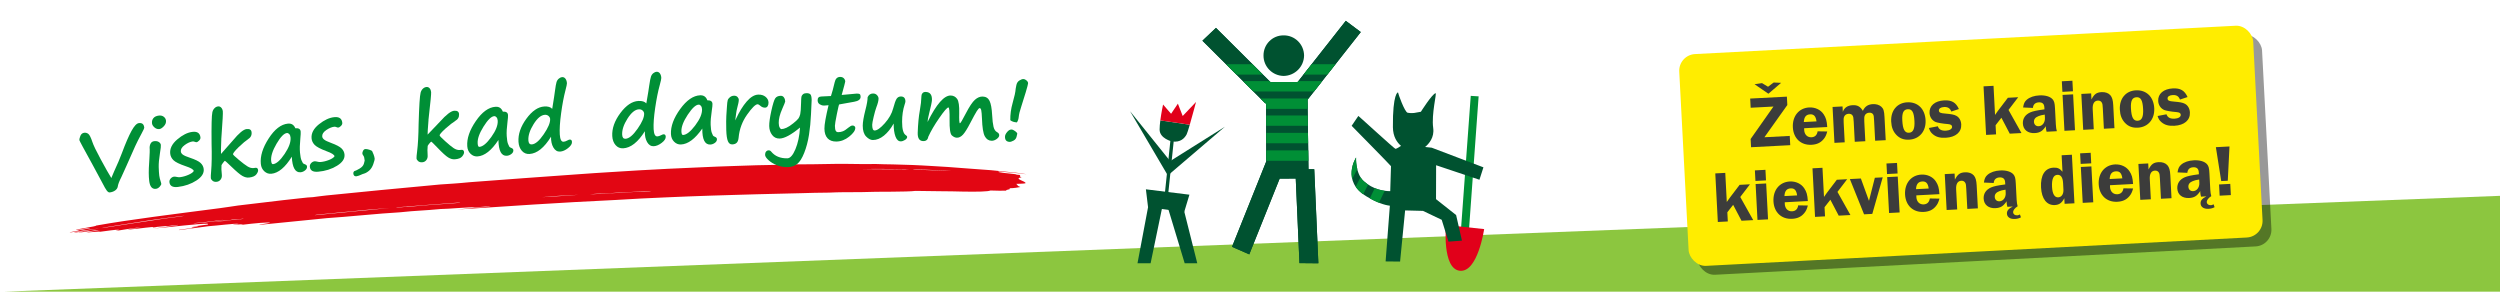 <?xml version="1.0" encoding="UTF-8"?>
<svg xmlns="http://www.w3.org/2000/svg" width="600" height="70" version="1.1" xmlns:xlink="http://www.w3.org/1999/xlink" viewBox="0 0 600 70">
  <!-- Generator: Adobe Illustrator 29.6.1, SVG Export Plug-In . SVG Version: 2.1.1 Build 9)  -->
  <defs>
    <style>
      .st0 {
        fill: #8cc63f;
      }

      .st1 {
        fill: #005230;
      }

      .st2 {
        fill: #008f36;
      }

      .st3 {
        fill: #fff;
      }

      .st4 {
        fill: #ffed00;
      }

      .st5 {
        fill: none;
      }

      .st6 {
        fill: #3c3c3b;
      }

      .st7 {
        clip-path: url(#clippath-1);
      }

      .st8 {
        mix-blend-mode: multiply;
        opacity: .4;
      }

      .st9 {
        isolation: isolate;
      }

      .st10 {
        fill: #e1001a;
      }

      .st11 {
        fill: #008f36;
      }

      .st12 {
        fill: #e20613;
      }

      .st13 {
        fill: #3c3c3b;
      }

      .st14 {
        clip-path: url(#clippath);
      }
    </style>
    <clipPath id="clippath">
      <path class="st5" d="M344.665,39.668l10.401,3.486.956-2.978-12.41-4.715-1.589-.167c.896-.743,2.266-2.275,1.944-4.564-.462-3.352.917-8.43.566-8.349-.84.202-3.521,4.455-3.521,4.455l-1.618.288s-.877.091-1.567-.056c-.698-.143-2.115-4.604-2.285-4.814-.27-.346-1.328.123-1.246,8.283.021,2.309.997,3.677,1.944,4.482,0,0-1.038.745-1.349.708-.24-.026-8.871-7.93-8.888-7.886-.021.048-1.55,2.094-1.61,2.369-.017.089,9.447,9.593,9.444,9.689-.078,2.705-.183,6-.183,6-1.546-.011-4.085-.377-6.35-2.4-2.056-1.844-1.85-5.683-1.85-5.683,0,0-3.683,5.678,2.518,9.352,2.517,1.497,4.325,2.069,5.6,2.211v.011l-.008-.011-1.019,13.374,3.474.043,1.207-12.277,4.291.113,4.491,2.138,1.634,5.24,3.224-.243-1.399-6.131-4.823-3.819.022-8.148Z"/>
    </clipPath>
    <clipPath id="clippath-1">
      <path class="st5" d="M314.037,40.606l-.234-16.668,12.786-16.243-3.459-2.646-11.723,14.633-6.513.007-13.06-12.998-3.253,3.08,15.297,15.227h0l.022,13.751-8.216,20.492,4.143,1.811,7.295-18.188,3.859-.009.89,20.294,4.543.043-.988-22.572-1.39-.013Z"/>
    </clipPath>
  </defs>
  <g class="st9">
    <g id="Layer_1">
      <rect class="st3" width="600" height="70"/>
      <polygon class="st0" points="600 47 600 70 1 70 600 47"/>
      <g>
        <path class="st12" d="M39.445,54.511c-1.216.199-3.631.43-2.158.3,3.842-.324,10.298-1.154,12.571-1.116l.048.186c-1.708.219-3.259.428-3.76.572.949-.092,2.102-.191,1.119.005-1.859.172-1.289.151-1.049.255-1.107.173-3.766.446-3.218.512,2.338-.318,4.675-.629,7.017-.933,2.001-.127,6.374-.708,7.107-.568.7.036-1.743.249-1.039.286,1.75-.233,2.902-.265,1.667-.019,3.787-.466,6.406-.683,7.11-.535-.397.148-2.672.394-2.657.519,5.26-.526,10.369-1.035,16.294-1.626,4.627-.286,12.586-1.131,17.447-1.393,2.13-.228,3.571-.328,4.985-.416,1.411-.091,2.798-.178,4.817-.374,1.853-.002,7.064-.518,8.217-.388,1.78-.154,3.517-.288,3.826-.195-2.798.174-5.765.432-8.145.709,11.685-.777,25.192-1.696,38.168-2.302,2.057-.12,4.065-.233,6.036-.345,1.97-.092,3.904-.181,5.808-.269,3.8-.188,7.488-.293,11.117-.429,1.817-.072,3.62-.116,5.421-.164,1.798-.054,3.592-.105,5.394-.157,3.595-.09,7.212-.179,10.915-.268,1.634-.075,4.166-.098,6.535-.131,2.536-.124,3.709-.092,7.617-.114,1.112-.033,2.348-.058,3.618-.083,1.261-.006,2.557-.015,3.778-.022,2.445-.017,4.605-.06,5.666-.191,1.95.028,3.978.052,5.944.078.983.01,1.953.02,2.884.03.935.021,1.83.038,2.677.059,3.379.058,5.93.006,6.479-.261,1.822.086,2.718.045,3.814.031-.332-.265,1.647-.318.61-.566,1.47-.026,2.014-.18,2.78-.304-.817-.251-.623-.502-1.014-.753.816-.041,1.952-.037,2.225-.151.266-.461-3.083-1.095-.934-1.431-.764-.25-.064-.293-.489-.566-1.058-.056-.649-.132-1.095-.188-1.757-.218-4.697-.426-3.835-.64,2.789.262,4.495.373,6.62.678-.888-.264-3.954-.527-6.61-.791-.613-.066-1.274-.13-1.966-.197-.691-.049-1.411-.102-2.139-.155-1.448-.103-2.91-.206-4.196-.311-2.615-.237-5.231-.381-8.042-.549-1.402-.077-2.853-.173-4.371-.227-1.518-.053-3.103-.101-4.783-.145-1.8-.002-2.579-.061-3.881-.089l-3.887.005c-2.187-.034-4.106-.052-5.972-.039-1.864.032-3.678.06-5.664.094-1.03-.014-2.393-.011-3.854.019-1.463.039-3.021.081-4.453.118-1.785.032-3.432.06-5.013.098-1.579.053-3.091.102-4.609.153-1.513.053-3.033.105-4.631.16-1.592.069-3.262.144-5.08.224-4.564.169-9.217.437-13.901.685-2.338.146-4.684.289-7.024.434-1.172.074-2.339.149-3.507.222-1.165.081-2.332.164-3.491.244-9.285.626-18.323,1.347-26.502,1.939-3.23.325-4.981.399-7.129.55-10.21.918-18.808,1.791-27.324,2.635-1.668.163-1.978.264-3.26.408-1.158.003-5.055.536-7.098.718-4.819.574-7.121.847-10.879,1.293-1.054.189-3.087.432-4.319.628-11.2,1.464-21.301,2.69-29.76,4.187.276.202-5.094.868-4.764,1.071,1.569-.188,2.715-.521,3.242-.494.42.082-1.865.377-2.659.559.247.093-2.271.424-2.113.525,2.6-.388,5.217-.763,7.065-.961-1.772.274-4.39.75-5.946.902-.413.239,2.732-.329,2.773-.192-.743.113-1.188.164-1.629.21-.476.214,2.339-.32,2.73-.301,2.117-.365,1.432-.108,2.205-.173-.892.062-2.791.384-3.228.522,1.027-.044,3.037-.31,3.327-.187,1.633-.207,3.922-.549,4.361-.484.474.04-.735.206-.488.263,1.266-.213,4.8-.78,5.936-.85-.627.136-1.896.313-3.228.497.439.145,4.197-.435,6.009-.576.108.044-.153.166.583.075.403-.146,1.903-.199,2.719-.299-.285.174,3.224-.435,2.741-.217-1.659.198-1.574.276-3.231.478M141.562,46.66c.486-.081,1.549-.163,2.574-.223,1.023-.052,2.006-.083,2.341-.075,1.326-.134,2.755-.195,4.914-.279,2.696-.177,3.705-.214,4.919-.255-.395.164-3.061.187-4.367.258-2.386.16-3.83.234-5.251.3-1.422.069-2.824.122-5.129.275M138.82,46.745c-1.331.141-2.569.217-3.949.287-1.376.077-2.893.158-4.783.299,1.612-.183,2.807-.26,4.089-.332,1.283-.066,2.661-.115,4.643-.254M110.427,48.651c-.361.033-.724.068-1.087.101-2.57.169-5.342.407-7.649.549-2.024.174-1.424.119-3.807.341-.151-.091-3.067.305-2.745.132,2.431-.212,4.805-.398,7.157-.575,2.351-.177,4.678-.363,7.03-.521.925-.098,1.032-.066,1.101-.026M93.503,49.907c-1.328.147-2.748.282-4.222.426-1.47.139-3.0.281-4.541.429-3.09.278-6.25.58-9.187.885.196-.151,2.575-.315,3.796-.435,2.019-.235,3.436-.346,4.898-.468,3.85-.427,6.047-.554,9.257-.838M58.479,52.473c-.17.185-2.5.206-4.878.581-.367-.004-1.176.077-2.18.205,1.113-.302,3.621-.339,4.327-.553,1.277-.152,1.037-0,2.731-.233M46.465,53.562c2.484-.208,3.189-.309,7.057-.805-.925.26-2.409.327-4.303.637-.556-.018-2.726.291-2.754.167M219.252,40.735c-.262-.068.285-.084,1.038-.058.754.025,1.711.067,2.283.073,1.873.068,3.176.155,5.535.202-.706.102-5.738-.185-8.856-.218M207.087,40.584c1.087-.025,2.062-.038,2.984-.049.92-.007,1.786.01,2.639.02,1.714.027,3.39.057,5.436.09-.058.03-1.827.09-1.66.016-2.745.009-6.243-.097-9.399-.077M24.351,54.765c.401-.176,2.666-.473,3.746-.664,1.406-.255,5.474-.821,8.076-1.264,3.12-.452,5.551-.745,8.128-1.07-.93.255-2.366.322-4.861.695-5.245.758-9.934,1.499-15.089,2.302"/>
        <g>
          <path class="st11" d="M34.612,30.693c.026.066-.179.504-.609,1.311-.66,1.223-1.176,2.242-1.552,3.064-.376.824-1.074,2.391-2.088,4.705-.623,1.404-1.028,2.299-1.216,2.686-.529,1.036-.825,1.821-.892,2.354-.063.342-.268.641-.616.894-.348.253-.782.411-1.298.476-.226.028-.461-.117-.709-.434-.245-.319-.6-.936-1.064-1.849-.57-1.095-1.353-2.554-2.356-4.379-2.083-3.769-3.136-5.724-3.151-5.863-.031-.244.045-.595.23-1.043.184-.449.496-.702.929-.756.342-.043.663.044.965.262.299.219.628.869.987,1.956.249.773.923,2.167,2.017,4.185,1.092,2.02,1.934,3.509,2.53,4.468.085-.165.268-.6.548-1.304.066-.158.108-.256.129-.301.759-1.637,1.383-3.1,1.864-4.391.879-2.356,1.647-4.129,2.297-5.315.653-1.184,1.239-1.808,1.762-1.873.764-.096,1.193.235,1.286.991l.01.083c.004.027.002.053-.002.074Z"/>
          <path class="st11" d="M35.857,38.006l.001.012c.071-1.282.097-2.01.073-2.188-.058-.51.002-.95.186-1.319.183-.373.473-.581.872-.629.468-.056.845.012,1.135.201.286.189.446.422.479.697.035.276-.027.858-.18,1.749l-.033.233c-.222,1.373-.321,2.486-.298,3.334.025.848.066,1.531.129,2.047.05.421.189.974.416,1.658.038.121.058.224.069.308.02.156-.104.388-.373.691-.268.303-.572.477-.915.518-.911.107-1.446-.526-1.61-1.903-.139-1.17-.143-2.615-.012-4.333.024-.38.044-.739.062-1.075ZM39.835,28.927c.057.49-.112.944-.507,1.365-.399.419-.757.649-1.082.687-.411.049-.799-.08-1.163-.385-.358-.308-.56-.634-.598-.976-.061-.496.051-.916.33-1.259.279-.344.717-.552,1.31-.622.458-.054.849.037,1.166.275.317.239.499.543.544.914Z"/>
          <path class="st11" d="M46.505,41.036c-.071-.37-.716-.751-1.939-1.149-1.501-.51-2.474-.987-2.927-1.432-.451-.444-.712-.954-.783-1.534-.146-1.217.407-2.363,1.665-3.441,1.253-1.077,2.474-1.687,3.656-1.832,1.166-.14,1.807.296,1.929,1.307.032.269-.07.526-.31.772-.236.245-.451.38-.635.4-.076.009-.218-.022-.418-.095-.207-.073-.362-.102-.464-.091-.614.074-1.262.362-1.949.863-.686.502-.995,1.029-.93,1.579.034.268.194.513.486.732.292.22.866.468,1.715.75,1.257.42,2.106.835,2.538,1.243.434.41.685.889.748,1.438.123,1.004-.453,1.924-1.73,2.76-1.28.836-2.767,1.355-4.458,1.56-1.245.151-1.923-.225-2.033-1.127-.039-.329.058-.627.291-.891.233-.265.513-.421.835-.459.13-.014.34.009.627.071.286.068.547.091.781.063.649-.079,1.313-.262,1.998-.556.683-.293,1.12-.603,1.31-.932Z"/>
          <path class="st11" d="M59.495,33.425l.009-.001-.017.023c-.377.266-.679.495-.909.688-.426.363-.853.749-1.283,1.158-.489.476-.854.868-1.089,1.181-.2.259-.295.444-.283.555.014.123.473.562,1.373,1.314.901.754,1.606,1.287,2.119,1.598.512.313,1.001.444,1.462.39l.452-.061c.165-.02.302.014.415.104.112.089.18.233.2.431.033.283-.107.63-.416,1.043-.308.41-.891.663-1.744.761-.502.056-1.034-.07-1.592-.382-.558-.31-1.443-1.053-2.657-2.228-.969-.942-1.495-1.412-1.57-1.402-.048.006-.179.146-.391.421-.215.275-.349.484-.413.623l.001.01c-.051.584-.025,1.337.079,2.262.05.46-.043.85-.285,1.171-.235.319-.554.502-.945.546-.407.046-.737-.035-.99-.24-.253-.204-.392-.424-.419-.658-.027-.248-.006-.801.075-1.662.147-1.669.181-3.866.104-6.592-.023-2.182-.019-3.885.012-5.111.029-1.227.088-2.036.175-2.426.09-.391.259-.714.512-.969.247-.254.532-.4.849-.436.303-.035.561.065.769.297.214.23.337.523.378.882.05.448-.044,2.23-.276,5.346l-.096,1.382.009-.001c-.079,2.024-.104,3.193-.074,3.503l2.846-3.23c1.443-1.745,2.544-2.662,3.301-2.747.73-.081,1.13.171,1.193.756.085.731-.214,1.297-.883,1.701Z"/>
          <path class="st11" d="M70.035,37.609c-1.585,2.57-3.222,3.933-4.912,4.095-.622.059-1.18-.134-1.675-.58-.496-.447-.78-1.052-.853-1.809-.174-1.829.451-3.854,1.882-6.076,1.43-2.222,2.976-3.413,4.632-3.572.84-.08,1.434.291,1.776,1.115.795-.075,1.221.191,1.277.795.03.29.003.822-.075,1.596-.141,1.447-.168,2.596-.089,3.444.086.883.206,1.498.358,1.846.155.347.27.572.334.678.067.105.244.205.531.305.287.104.443.274.464.506.034.353-.115.663-.448.931-.333.27-.691.424-1.078.46-1.299.125-2.003-1.12-2.124-3.735ZM68.865,31.925c-.697.067-1.528.924-2.496,2.573-.966,1.648-1.395,3.013-1.293,4.087.053.568.199.837.433.816.813-.078,1.746-.897,2.799-2.456,1.051-1.561,1.526-2.882,1.421-3.966-.033-.342-.137-.611-.309-.798-.178-.189-.362-.274-.555-.255Z"/>
          <path class="st11" d="M80.292,37.507c-.062-.371-.696-.774-1.902-1.209-1.483-.56-2.441-1.067-2.88-1.526-.438-.458-.681-.978-.732-1.558-.108-1.224.482-2.352,1.773-3.388,1.288-1.035,2.526-1.605,3.717-1.71,1.163-.103,1.789.352,1.882,1.368.023.268-.087.522-.335.76-.248.238-.463.366-.65.381-.079.006-.215-.028-.416-.11-.205-.079-.355-.113-.46-.105-.614.053-1.27.323-1.976.8-.703.481-1.026.996-.979,1.549.023.269.176.52.463.746.282.229.846.498,1.687.808,1.246.459,2.079.899,2.5,1.323.419.422.653.907.701,1.46.09,1.01-.517,1.91-1.825,2.702-1.301.793-2.801,1.267-4.501,1.415-1.25.111-1.914-.284-1.995-1.187-.028-.333.078-.628.319-.886.244-.258.524-.401.847-.429.132-.012.341.018.626.09.284.078.544.107.778.088.65-.058,1.322-.221,2.014-.492.695-.271,1.14-.567,1.343-.89Z"/>
          <path class="st11" d="M84.99,41.09c.312-.084.751-.294,1.316-.632.564-.338.914-.735,1.034-1.197.124-.458.183-.697.182-.717-.052-.596-.152-.986-.311-1.176-.149-.189-.227-.363-.244-.521-.015-.194.039-.415.172-.668.133-.251.314-.386.539-.407.235-.019.551.033.95.158.395.126.629.246.698.364.067.114.179.373.333.773.154.402.244.757.268,1.067.014.132-.097.537-.325,1.217-.227.682-.563,1.211-.993,1.591-.436.378-.873.629-1.322.752-.093.02-.158.039-.203.058-.757.352-1.269.538-1.539.562-.459.04-.706-.192-.75-.696-.015-.18.05-.355.195-.528Z"/>
          <path class="st11" d="M109.221,29.045l.011-.001-.023.024c-.383.251-.695.467-.932.651-.442.346-.884.714-1.326,1.108-.509.455-.889.833-1.138,1.135-.215.251-.312.434-.304.543.01.124.45.581,1.32,1.369.87.788,1.558,1.348,2.054,1.68.502.331.983.48,1.445.448l.456-.045c.17-.011.303.029.409.121.107.093.169.24.183.44.022.283-.13.626-.455,1.025-.323.399-.913.63-1.776.691-.501.037-1.028-.111-1.572-.443-.546-.331-1.401-1.108-2.567-2.33-.935-.98-1.44-1.469-1.517-1.463-.044.003-.183.137-.41.404-.221.266-.367.469-.43.605l-.001.012c-.078.581-.078,1.336-.016,2.264.038.462-.072.848-.325,1.158-.25.311-.578.48-.968.508-.405.032-.738-.064-.983-.278-.246-.216-.374-.439-.391-.675-.016-.248.03-.799.142-1.656.21-1.662.331-3.857.362-6.582.066-2.181.134-3.883.212-5.108.077-1.226.171-2.032.27-2.419.105-.384.29-.7.55-.946.261-.245.552-.379.868-.402.301-.022.557.085.759.325.199.24.312.538.343.897.03.451-.131,2.227-.493,5.332l-.147,1.375.013-0c-.161,2.02-.234,3.186-.216,3.496l2.972-3.113c1.513-1.688,2.647-2.559,3.408-2.614.733-.054,1.119.214,1.165.801.05.733-.27,1.288-.953,1.662Z"/>
          <path class="st11" d="M119.625,33.59c-1.659,2.521-3.335,3.84-5.032,3.951-.62.043-1.172-.168-1.657-.628-.479-.462-.747-1.072-.795-1.832-.125-1.832.558-3.839,2.054-6.019,1.496-2.18,3.069-3.325,4.732-3.436.843-.056,1.422.331,1.746,1.164.794-.053,1.208.225,1.251.834.022.29-.023.82-.121,1.593-.183,1.442-.25,2.589-.188,3.44.056.886.16,1.503.303,1.855.15.349.251.579.315.685.06.107.232.217.522.323.284.112.433.284.45.521.021.352-.134.656-.475.916-.339.259-.706.401-1.092.427-1.301.087-1.975-1.178-2.014-3.793ZM118.62,27.877c-.702.046-1.556.879-2.57,2.499-1.014,1.621-1.489,2.968-1.41,4.048.035.566.171.843.406.826.819-.053,1.775-.846,2.868-2.375,1.097-1.526,1.607-2.834,1.537-3.919-.025-.345-.121-.615-.287-.81-.17-.193-.353-.285-.543-.269Z"/>
          <path class="st11" d="M132.248,32.806c-1.634,2.653-3.356,4.035-5.168,4.15-.733.047-1.343-.207-1.829-.755-.484-.548-.756-1.269-.815-2.163-.108-1.803.512-3.646,1.878-5.523,1.362-1.879,2.804-2.863,4.317-2.96.872-.056,1.508.134,1.901.567.378-2.302.593-3.739.66-4.31.139-1.066.264-1.775.381-2.13.119-.355.311-.636.583-.845.27-.207.511-.316.72-.33.353-.024.629.104.836.384.206.277.322.639.352,1.083.009.193-.109.758-.355,1.698-.401,1.527-.75,3.36-1.041,5.503-.293,2.144-.397,3.841-.32,5.094.077,1.198.378,1.779.904,1.745.271-.016.549-.107.846-.273.297-.156.504-.239.633-.248.335-.021.52.165.542.56.031.478-.284.974-.942,1.493-.656.518-1.292.794-1.911.833-.662.042-1.195-.282-1.604-.973-.404-.69-.593-1.555-.566-2.6ZM130.755,27.557c-.902.057-1.804.807-2.701,2.254-.9,1.444-1.317,2.743-1.242,3.889.042.671.313.992.811.96.845-.052,1.803-.866,2.876-2.441,1.077-1.575,1.583-2.798,1.532-3.671-.017-.264-.145-.5-.381-.71-.234-.211-.533-.307-.895-.281Z"/>
          <path class="st11" d="M154.764,31.5c-1.66,2.635-3.398,3.998-5.208,4.095-.735.036-1.34-.22-1.821-.773-.483-.555-.744-1.279-.794-2.171-.094-1.808.55-3.641,1.935-5.506,1.385-1.863,2.83-2.837,4.346-2.915.876-.045,1.507.151,1.895.589.4-2.297.637-3.732.699-4.304.154-1.063.294-1.77.414-2.125.118-.354.315-.633.587-.839.276-.204.517-.313.725-.323.349-.019.631.111.833.392.199.282.316.645.335,1.086.012.195-.111.76-.367,1.696-.422,1.52-.786,3.352-1.102,5.491-.311,2.139-.437,3.838-.373,5.09.066,1.199.362,1.784.886,1.755.272-.014.553-.103.852-.263.296-.155.507-.236.631-.242.337-.017.517.171.539.564.023.478-.295.972-.958,1.483-.662.508-1.301.78-1.921.814-.66.033-1.191-.295-1.592-.991-.395-.693-.576-1.561-.54-2.604ZM153.328,26.235c-.903.047-1.813.789-2.727,2.225-.912,1.436-1.342,2.728-1.28,3.877.034.67.299.993.8.969.843-.044,1.814-.85,2.901-2.413,1.092-1.563,1.614-2.78,1.57-3.654-.015-.262-.14-.5-.37-.714-.235-.212-.531-.311-.894-.291Z"/>
          <path class="st11" d="M168.549,30.851c-1.723,2.478-3.43,3.755-5.128,3.825-.623.025-1.171-.196-1.642-.669-.472-.474-.72-1.091-.752-1.853-.078-1.834.657-3.822,2.203-5.966,1.549-2.144,3.152-3.248,4.813-3.32.844-.034,1.416.368,1.718,1.209.796-.034,1.206.256,1.229.865.016.29-.042.82-.159,1.59-.218,1.435-.307,2.58-.274,3.434.036.887.128,1.507.262,1.862.136.354.232.587.292.695.062.107.235.218.517.332.281.119.427.297.439.532.012.353-.15.655-.498.906-.347.25-.715.383-1.099.401-1.305.055-1.946-1.226-1.92-3.842ZM167.677,25.111c-.695.029-1.57.843-2.625,2.437-1.052,1.595-1.559,2.933-1.512,4.013.026.567.154.847.389.837.813-.036,1.793-.801,2.927-2.303,1.133-1.501,1.676-2.795,1.633-3.882-.021-.347-.108-.618-.273-.817-.163-.198-.343-.292-.539-.284Z"/>
          <path class="st11" d="M176.459,28.896l.167-.339c.784-1.712,1.644-3.104,2.575-4.186.933-1.08,1.864-1.634,2.782-1.664.709-.022,1.291.155,1.751.528.454.373.694.827.711,1.36.012.332-.054.622-.199.866-.144.242-.351.368-.629.376-.428.014-.823-.149-1.187-.492-.258-.221-.454-.328-.602-.324-.522.015-1.366.852-2.532,2.504-1.166,1.654-1.846,3.491-2.029,5.514-.059.585-.215.996-.469,1.238-.257.241-.609.367-1.062.38-.477.016-.824-.244-1.043-.782-.22-.536-.35-1.421-.388-2.654-.013-.507-.021-1.187-.023-2.049.002-.812.052-1.807.144-2.98.025-.308.042-.546.05-.719.043-.682.097-1.15.173-1.405.065-.257.244-.5.526-.729.285-.232.609-.352.959-.365.373-.01.661.088.864.297.197.209.304.439.313.696.009.326-.126,1.007-.406,2.042-.095.357-.177.782-.238,1.277l-.21,1.608Z"/>
          <path class="st11" d="M194.639,27.447c-.072,1.686-.237,3.324-.481,4.911-.251,1.59-.633,3.035-1.149,4.335-.515,1.301-1.085,2.191-1.702,2.673-.615.479-1.358.728-2.224.748-.928.018-1.825-.14-2.682-.475l.011-0c-.744-.29-1.393-.686-1.947-1.187-.555-.502-.833-.928-.843-1.282-.006-.326.071-.588.229-.783.159-.199.367-.299.632-.306.229-.005.423.089.58.278.909,1.126,2.211,1.67,3.905,1.635.683-.013,1.33-.745,1.938-2.193.606-1.446.974-3.178,1.098-5.19-2.107,1.736-3.737,2.617-4.897,2.64-.748.014-1.345-.27-1.793-.858-.45-.585-.683-1.297-.702-2.138-.015-.837.157-2.059.511-3.665.357-1.604.67-2.603.934-2.994.268-.391.71-.592,1.328-.605.33-.006.59.132.778.416.186.284.28.599.287.946.005.104-.235.694-.709,1.771-.584,1.316-.866,2.444-.846,3.386.013.486.085.852.23,1.102.136.251.282.375.423.372.337-.006.736-.115,1.208-.327.469-.211,1.018-.571,1.65-1.081.628-.508,1.036-.893,1.22-1.152.18-.262.324-.595.426-1.003.101-.408.169-1.302.203-2.683.017-.803.048-1.311.09-1.52.04-.209.159-.401.354-.58.2-.176.469-.268.806-.278.461-.007.783.082.976.273.199.19.301.644.317,1.364l-.159,3.447Z"/>
          <path class="st11" d="M201.409,25.062c-.064 0-.248.777-.563,2.324-.312,1.55-.467,2.487-.465,2.813.007.568.073.964.197,1.189.124.223.322.333.602.332.388-.004.76-.076,1.114-.215.357-.139.821-.449,1.397-.927.361-.301.661-.452.914-.454.2-.002.361.052.483.166.123.112.186.245.185.398.01.609-.478,1.306-1.454,2.088-.976.785-2.009,1.182-3.104,1.194-.913.009-1.617-.254-2.107-.79-.487-.534-.735-1.305-.743-2.32-.012-.936.318-2.808.987-5.612-.443.051-.75.08-.924.08l-.219.002c-.317.006-.64-.096-.972-.301-.336-.203-.502-.534-.503-.991-.007-.583.314-.879.974-.884l2.225-.108c.284-.84.58-1.941.894-3.303.182-.849.616-1.277,1.303-1.284.379-.003.681.108.898.339.216.23.331.487.332.771.001.11-.286,1.184-.852,3.221,2.2-.218,3.412-.328,3.627-.331.368-.002.61.048.731.156.116.106.179.31.181.615.007.618-.513,1.014-1.555,1.193l-3.582.641Z"/>
          <path class="st11" d="M214.477,29.651c-.672,1.213-1.445,2.174-2.319,2.888-.88.712-1.771,1.067-2.671,1.066-.532-0-1.07-.282-1.616-.845-.542-.561-.812-1.426-.811-2.589.001-.825.208-2.068.629-3.732.36-1.372.545-2.415.544-3.127.279-.582.713-.875,1.301-.873.403-.001.723.135.96.402.237.268.356.536.361.805-.002.493-.173,1.194-.526,2.099-.199.541-.419,1.306-.65,2.292-.235.987-.35,1.62-.35,1.897-.003.922.187,1.383.569,1.385.604.001,1.414-.578,2.447-1.733,1.03-1.157,1.697-2.341,2.01-3.554.313-1.184.593-1.959.832-2.326.249-.367.59-.549,1.032-.552.723.002,1.078.405,1.081,1.21.003.118-.062.351-.18.705-.407,1.226-.616,2.61-.616,4.148-.004,1.802.301,2.88.909,3.235.205.117.3.263.303.436-.005.25-.177.487-.534.706-.352.222-.688.332-1.005.333-.55-.003-.97-.387-1.262-1.161-.292-.774-.442-1.812-.435-3.115Z"/>
          <path class="st11" d="M222.783,32.831c-.108.709-.521,1.053-1.235,1.031-.905-.03-1.337-.699-1.297-2.008.069-2.12.243-3.927.518-5.423.219-1.164.347-2.31.38-3.44.012-.271.108-.494.284-.672.179-.178.423-.262.737-.252,1.041.031,1.54.681,1.496,1.939-.012.41-.226,1.447-.649,3.11-.254.992-.389,1.712-.401,2.162,2.122-4.285,3.978-6.404,5.571-6.354.642.022,1.154.294,1.531.82.371.525.539,1.667.493,3.426-.04,1.609.016,2.414.176,2.42.122.004.585-.762,1.372-2.295.88-1.699,1.62-2.817,2.228-3.352.603-.535,1.225-.792,1.87-.772.767.025,1.314.375,1.639,1.045.327.674.531,1.798.616,3.376.065,1.251.179,2.196.333,2.838.156.645.446,1.076.871,1.298.34.18.508.432.494.766-.011.298-.218.591-.622.879-.404.288-.811.426-1.22.412-.706-.022-1.247-.389-1.626-1.096-.373-.709-.601-2.115-.669-4.219-.046-1.013-.102-1.687-.179-2.019-.075-.331-.2-.499-.375-.507-.148-.005-.382.237-.689.723-.304.485-.838,1.456-1.597,2.909-.678,1.31-1.248,2.222-1.716,2.731-.476.512-.965.761-1.485.744-.403-.013-.801-.199-1.196-.559-.393-.358-.574-1.624-.539-3.792.028-1.936-.068-2.905-.278-2.913-.292-.007-1.023.829-2.181,2.51-1.169,1.683-2.048,3.193-2.654,4.534Z"/>
          <path class="st11" d="M242.265,34.051c-.76-.05-1.112-.497-1.06-1.339.023-.318.204-.675.54-1.07.341-.394.685-.579,1.045-.557.236.015.523.15.863.4.335.25.501.457.488.613l-.146.638c-.089.452-.339.79-.744,1.008-.402.221-.733.322-.987.306ZM244.052,29.376c-.694-.045-1.223-.222-1.579-.529-.027-1.357.161-2.737.56-4.143.438-1.52.685-2.664.734-3.432.007-.075.06-.362.165-.859.105-.495.349-.864.737-1.103.382-.239.7-.35.957-.334.276.018.534.139.773.358.239.221.352.452.337.695-.012.193-.2.902-.561,2.124-.364,1.223-.714,2.349-1.057,3.375-.367,1.068-.57,1.926-.629,2.575-.047.489-.193.913-.436,1.273Z"/>
        </g>
      </g>
      <rect class="st8" x="406.174" y="11.678" width="137.935" height="50.897" rx="4" ry="4" transform="translate(-1.292 24.918) rotate(-3)"/>
      <rect class="st4" x="404.048" y="9.542" width="137.935" height="50.897" rx="4" ry="4" transform="translate(-1.183 24.804) rotate(-3)"/>
      <g>
        <path class="st6" d="M423.46,32.94l6.081-.319.116,2.22-9.403.493-.104-1.975,5.48-7.788-5.47.286-.115-2.202,8.809-.461.105,2.01-5.5,7.736ZM424.419,22.497l-3.327-2.279,1.792-.269,1.447.87,1.35-1.017,1.791.08-3.053,2.614Z"/>
        <path class="st6" d="M432.997,30.775c-.01.141,0,.333.004.403.059,1.119.762,1.817,1.758,1.766.839-.044,1.338-.544,1.467-1.428l2.316.038c-.25.924-.457,1.338-.902,1.869-.708.843-1.616,1.259-2.874,1.325-2.552.134-4.341-1.543-4.479-4.182-.142-2.691,1.457-4.65,3.921-4.78,1.434-.075,2.763.557,3.469,1.641.552.83.765,1.538.862,3.058l-5.542.29ZM435.961,29.131c-.171-1.234-.617-1.738-1.544-1.689-.961.05-1.438.636-1.498,1.849l3.042-.159Z"/>
        <path class="st6" d="M450.037,33.772l-.25-4.771c-.056-1.049-.082-1.222-.201-1.479-.157-.325-.5-.5-.989-.474-.471.024-.896.291-1.051.669-.125.286-.157.691-.119,1.407l.25,4.771-2.533.133-.25-4.771c-.053-.996-.102-1.256-.274-1.527-.173-.288-.53-.445-.968-.423-.489.025-.896.292-1.051.686-.142.323-.161.605-.12,1.392l.25,4.771-2.465.129-.452-8.616,2.396-.126.069,1.311c.315-.979,1.127-1.548,2.352-1.612,1.136-.06,1.839.323,2.454,1.36.487-1.06,1.232-1.554,2.422-1.616.77-.04,1.517.184,1.994.614.534.48.701.997.777,2.448l.293,5.593-2.533.132Z"/>
        <path class="st6" d="M462.138,28.845c.139,2.64-1.479,4.547-3.944,4.676-1.293.068-2.259-.302-3.074-1.152-.78-.836-1.164-1.815-1.235-3.178-.138-2.64,1.411-4.508,3.84-4.636,2.518-.132,4.271,1.563,4.414,4.29ZM456.55,28.893c.112,2.15.579,3.02,1.609,2.965.997-.052,1.407-.916,1.308-2.82-.11-2.098-.555-2.88-1.586-2.826-1.03.055-1.428.846-1.331,2.682Z"/>
        <path class="st6" d="M468.309,26.77c-.287-.791-.831-1.132-1.74-1.084-.786.041-1.26.364-1.234.836.025.49.349.648,1.492.729,1.497.132,2.116.24,2.656.526.721.365,1.163,1.132,1.214,2.093.096,1.835-1.329,3.066-3.724,3.191-1.398.073-2.323-.193-3.112-.871-.478-.412-.706-.769-.919-1.476l2.134-.41c.251.759.882,1.11,1.949,1.054.907-.047,1.502-.429,1.476-.935-.021-.403-.312-.581-.998-.648-1.267-.093-2.524-.324-2.953-.495-.86-.375-1.412-1.188-1.463-2.166-.091-1.731,1.285-2.907,3.505-3.023,1.817-.095,2.83.5,3.543,2.075l-1.825.604Z"/>
        <path class="st6" d="M485.156,31.933l-2.813.147-2.005-3.821-1.396,1.791.115,2.202-2.396.126-.611-11.657,2.396-.126.366,6.991c.164-.219.293-.419.342-.492.213-.291.343-.49.376-.527l2.36-3.103,2.482-.131-2.329,3.049,3.112,5.551Z"/>
        <path class="st6" d="M491.183,31.616c-.135-.553-.158-.657-.182-1.111-.001-.018-.007-.122.006-.229-.779,1.181-1.441,1.6-2.682,1.665-1.644.086-2.758-.803-2.835-2.271-.064-1.224.569-2.167,1.785-2.704.669-.28,1.465-.462,3.397-.722l-.025-.49c-.044-.838-.485-1.235-1.343-1.19-.839.044-1.339.509-1.401,1.335l-2.355-.104c.128-.936.365-1.42.885-1.869.722-.615,1.771-.969,3.03-1.034,1.398-.073,2.556.269,3.15.921.392.452.521.901.587,2.178l.204,3.896q.055,1.032.242,1.601l-2.464.129ZM490.738,27.503c-.782.13-1.093.199-1.522.379-.738.283-1.1.741-1.066,1.37.033.646.494,1.077,1.141,1.044.909-.048,1.547-.923,1.49-2.006l-.042-.787Z"/>
        <path class="st6" d="M497.509,21.908l-2.534.133-.133-2.534,2.534-.133.133,2.534ZM497.999,31.259l-2.534.133-.452-8.616,2.534-.133.452,8.616Z"/>
        <path class="st6" d="M504.933,30.896l-.254-4.841c-.048-.909-.076-1.117-.231-1.407-.176-.341-.52-.534-.956-.512-.874.046-1.31.771-1.242,2.047l.254,4.841-2.534.133-.452-8.616,2.359-.124.076,1.45c.668-1.296,1.226-1.693,2.433-1.757.873-.046,1.622.213,2.088.731.429.486.641,1.176.704,2.399l.29,5.522-2.534.133Z"/>
        <path class="st6" d="M517.017,25.969c.139,2.64-1.479,4.547-3.944,4.676-1.293.067-2.259-.302-3.074-1.153-.78-.835-1.165-1.815-1.236-3.178-.138-2.64,1.412-4.508,3.841-4.635,2.518-.132,4.271,1.563,4.414,4.29ZM511.429,26.017c.112,2.15.578,3.019,1.609,2.965.997-.052,1.407-.916,1.308-2.82-.11-2.098-.555-2.88-1.586-2.826s-1.428.846-1.331,2.682Z"/>
        <path class="st6" d="M523.188,23.894c-.286-.791-.83-1.132-1.739-1.084-.786.041-1.26.364-1.234.836.025.49.349.647,1.492.728,1.496.132,2.116.241,2.656.526.721.366,1.163,1.132,1.214,2.093.096,1.835-1.33,3.066-3.724,3.192-1.398.073-2.323-.194-3.112-.871-.478-.413-.706-.77-.919-1.476l2.134-.411c.251.759.882,1.11,1.949,1.055.907-.048,1.501-.429,1.475-.935-.021-.403-.311-.581-.997-.649-1.267-.092-2.524-.324-2.953-.494-.86-.375-1.412-1.188-1.463-2.166-.091-1.731,1.285-2.907,3.505-3.023,1.817-.096,2.83.5,3.543,2.074l-1.826.605Z"/>
        <path class="st13" d="M420.775,52.831l-2.813.147-2.005-3.821-1.396,1.791.115,2.202-2.396.126-.611-11.658,2.396-.126.366,6.991c.163-.218.293-.417.342-.49.213-.292.343-.491.376-.528l2.36-3.103,2.482-.13-2.329,3.048,3.112,5.551Z"/>
        <path class="st13" d="M423.84,43.294l-2.534.133-.133-2.535,2.534-.133.133,2.535ZM424.33,52.645l-2.534.133-.452-8.616,2.534-.133.452,8.616Z"/>
        <path class="st13" d="M428.342,48.543c-.009.142.001.334.005.404.059,1.118.761,1.816,1.757,1.765.84-.044,1.339-.543,1.468-1.427l2.315.037c-.249.924-.456,1.339-.901,1.869-.709.844-1.616,1.259-2.874,1.325-2.552.134-4.341-1.542-4.479-4.181-.142-2.692,1.457-4.651,3.921-4.781,1.434-.075,2.763.557,3.468,1.641.553.83.765,1.538.861,3.058l-5.541.29ZM431.307,46.898c-.171-1.235-.617-1.737-1.544-1.688-.961.05-1.438.635-1.498,1.848l3.042-.159Z"/>
        <path class="st13" d="M444.105,51.608l-2.813.147-2.005-3.821-1.396,1.791.115,2.202-2.396.126-.611-11.658,2.396-.126.366,6.991c.164-.218.293-.418.342-.49.213-.293.343-.491.376-.528l2.36-3.103,2.482-.13-2.329,3.048,3.112,5.551Z"/>
        <path class="st13" d="M449.35,51.334l-1.975.104-3.406-8.462,2.639-.139,1.947,5.365,1.408-5.541,1.889-.099-2.502,8.771Z"/>
        <path class="st13" d="M455.42,41.639l-2.535.133-.133-2.535,2.535-.133.133,2.535ZM455.91,50.989l-2.535.133-.452-8.616,2.535-.133.452,8.616Z"/>
        <path class="st13" d="M459.924,46.888c-.01.142,0,.334.004.404.059,1.118.762,1.816,1.756,1.765.84-.044,1.34-.543,1.468-1.427l2.316.038c-.25.924-.456,1.338-.902,1.868-.708.844-1.615,1.259-2.873,1.325-2.553.134-4.34-1.542-4.478-4.181-.142-2.692,1.455-4.651,3.92-4.781,1.433-.075,2.763.557,3.468,1.641.552.83.765,1.538.862,3.058l-5.541.29ZM462.887,45.243c-.17-1.234-.617-1.737-1.543-1.688-.961.05-1.438.636-1.498,1.848l3.041-.159Z"/>
        <path class="st13" d="M472.156,50.139l-.254-4.842c-.048-.908-.076-1.118-.231-1.408-.176-.341-.519-.534-.956-.511-.873.046-1.31.77-1.242,2.046l.254,4.842-2.534.133-.452-8.616,2.36-.124.076,1.45c.667-1.296,1.226-1.694,2.432-1.758.874-.046,1.623.214,2.088.732.43.485.641,1.175.704,2.398l.29,5.523-2.534.134Z"/>
        <path class="st13" d="M476.136,43.812c.128-.936.364-1.421.884-1.869.722-.615,1.772-.969,3.03-1.035,1.398-.073,2.556.269,3.151.922.391.452.52.901.586,2.178l.204,3.897q.054,1.015.243,1.6c-.713.458-1.105.986-1.081,1.441.024.472.425.767,1.002.736.157-.009.243-.03.638-.209l.229.689c-.408.231-.875.36-1.452.391-1.118.059-1.861-.428-1.905-1.267-.037-.699.374-1.212,1.399-1.721l-1.294.068c-.134-.555-.157-.658-.181-1.113-.001-.018-.007-.122.006-.228-.78,1.18-1.441,1.6-2.683,1.664-1.643.087-2.759-.801-2.835-2.269-.064-1.224.569-2.168,1.785-2.705.67-.28,1.465-.463,3.398-.722l-.025-.489c-.044-.839-.486-1.236-1.344-1.191-.838.044-1.339.508-1.4,1.335l-2.355-.104ZM481.326,45.521c-.782.129-1.094.198-1.522.378-.739.285-1.101.741-1.067,1.37.033.646.495,1.079,1.142,1.045.909-.048,1.547-.922,1.49-2.006l-.042-.787Z"/>
        <path class="st13" d="M497.865,48.791l-2.36.123-.07-1.346c-.589,1.135-1.214,1.588-2.28,1.644-1.923.101-3.162-1.48-3.306-4.225-.153-2.919.913-4.641,2.976-4.748.979-.052,1.518.201,2.172.973l-.207-3.95,2.465-.129.611,11.658ZM495.138,43.921c-.07-1.346-.542-2.005-1.364-1.961-.961.05-1.384,1.018-1.283,2.924.086,1.642.605,2.526,1.479,2.48.805-.042,1.309-.787,1.254-1.836l-.085-1.607Z"/>
        <path class="st13" d="M501.895,39.203l-2.534.133-.133-2.535,2.534-.133.133,2.535ZM502.385,48.554l-2.534.133-.452-8.616,2.534-.133.452,8.616Z"/>
        <path class="st13" d="M506.398,44.452c-.01.142,0,.334.004.404.059,1.118.762,1.816,1.758,1.765.838-.044,1.338-.544,1.467-1.427l2.316.037c-.25.924-.457,1.338-.902,1.869-.709.844-1.615,1.259-2.874,1.324-2.552.134-4.34-1.542-4.478-4.181-.142-2.692,1.456-4.651,3.92-4.78,1.433-.075,2.764.557,3.469,1.641.552.83.765,1.537.861,3.057l-5.541.291ZM509.362,42.808c-.171-1.235-.617-1.737-1.544-1.689-.96.051-1.438.636-1.498,1.849l3.042-.159Z"/>
        <path class="st13" d="M518.631,47.702l-.254-4.842c-.048-.908-.076-1.117-.231-1.407-.176-.341-.52-.534-.956-.512-.874.046-1.31.771-1.242,2.047l.254,4.842-2.534.133-.452-8.616,2.359-.124.076,1.45c.668-1.296,1.226-1.694,2.433-1.758.873-.046,1.622.214,2.088.732.429.485.641,1.175.704,2.398l.29,5.523-2.534.133Z"/>
        <path class="st13" d="M522.61,41.376c.127-.935.364-1.42.884-1.868.722-.615,1.772-.97,3.03-1.035,1.398-.073,2.555.269,3.15.922.392.452.521.901.587,2.178l.204,3.897q.054,1.015.243,1.6c-.713.457-1.106.986-1.082,1.441.024.472.426.766,1.003.735.157-.008.243-.03.638-.208l.229.688c-.409.232-.875.361-1.452.392-1.119.059-1.862-.428-1.906-1.267-.037-.699.375-1.212,1.399-1.721l-1.293.067c-.135-.554-.158-.657-.182-1.112-.001-.018-.007-.122.006-.228-.779,1.18-1.441,1.6-2.682,1.664-1.644.086-2.759-.801-2.835-2.269-.064-1.224.569-2.168,1.785-2.706.669-.279,1.465-.462,3.397-.722l-.025-.489c-.044-.839-.485-1.235-1.343-1.19-.839.044-1.339.508-1.401,1.335l-2.354-.105ZM527.8,43.084c-.782.13-1.093.199-1.521.379-.739.284-1.101.741-1.067,1.37.033.646.495,1.079,1.142,1.045.908-.048,1.546-.923,1.489-2.007l-.042-.787Z"/>
        <path class="st13" d="M531.808,35.321l3.269-.171-.41,8.225-1.573.082-1.285-8.136ZM532.575,44.271l2.69-.141.142,2.692-2.69.141-.142-2.692Z"/>
      </g>
      <g>
        <g>
          <polygon class="st1" points="284.202 50.902 275.528 49.691 275.016 45.434 285.461 46.725 284.202 50.902"/>
          <polygon class="st1" points="279.24 49.524 280.047 49.614 281.695 33.872 280.889 33.783 279.24 49.524"/>
          <path class="st1" d="M278.479,28.895c-.102.785-.174,1.565-.174,2.198.001,2.157,2.976,2.86,2.976,2.86,2.093.302,3.049-.851,3.51-1.7.133-.245.424-1.178.754-2.314l-7.065-1.043Z"/>
          <polygon class="st1" points="280.499 41.926 280.754 38.716 293.975 30.418 280.499 41.926"/>
          <polygon class="st1" points="280.431 42.366 280.871 38.71 271.209 26.687 280.431 42.366"/>
          <path class="st10" d="M278.477,28.894l7.068,1.044c.669-2.309,1.502-5.468,1.502-5.468l-3.198,3.369-1.155-2.959-1.634,2.427-1.922-2.22s-.418,1.921-.661,3.808"/>
          <polygon class="st1" points="272.997 63.191 276.144 63.191 279.095 48.975 275.686 48.92 272.997 63.191"/>
          <polygon class="st1" points="280.125 49.3 284.325 63.191 287.347 63.191 283.948 49.672 280.125 49.3"/>
        </g>
        <g>
          <g>
            <polygon class="st2" points="354.87 23.127 352.327 58.313 350.427 57.889 352.98 23.006 354.87 23.127"/>
            <path class="st10" d="M356.196,54.982l-9.16-.982s-.989,10.518,3.327,10.984c4.315.456,5.833-10.002,5.833-10.002"/>
          </g>
          <g>
            <path class="st1" d="M344.665,39.656l10.401,3.483.956-2.979-12.41-4.715-1.589-.169c.896-.741,2.266-2.271,1.944-4.56-.462-3.351.917-8.431.566-8.35-.84.207-3.521,4.457-3.521,4.457l-1.618.289s-.877.092-1.567-.056c-.698-.147-2.281-4.565-2.285-4.817,0-.252-1.328.127-1.246,8.281.021,2.31.997,3.677,1.944,4.484,0,0-1.038.743-1.349.708-.24-.024-8.871-7.932-8.888-7.888-.021.051-1.61,2.372-1.61,2.372,0,0,9.447,9.59,9.444,9.685-.07,2.618-.183,6-.183,6-1.546-.009-4.085-.372-6.35-2.398-2.056-1.842-1.85-5.683-1.85-5.683,0,0-3.683,5.678,2.518,9.349,2.517,1.498,4.325,2.08,5.6,2.22h-.008l-1.019,13.373,3.474.036,1.207-12.276,4.291.111,4.491,2.141,1.634,5.241,3.224-.24-1.399-6.139-4.823-3.82.022-8.142Z"/>
            <g class="st14">
              <polygon class="st2" points="324.751 37.236 320.296 45.823 322.455 46.954 326.908 38.366 324.751 37.236"/>
              <polygon class="st2" points="327.319 40.971 323.23 48.974 325.384 50.098 329.477 42.103 327.319 40.971"/>
              <polygon class="st2" points="331.007 42.943 326.805 51.673 328.963 52.799 333.16 44.072 331.007 42.943"/>
            </g>
          </g>
        </g>
        <g>
          <g>
            <path class="st1" d="M314.037,40.606l-.234-16.668,12.786-16.243-3.601-2.694-11.721,14.895-6.373-.208-13.06-12.998-3.253,3.08,15.109,15.043.175-.166.034,14.101-8.216,20.492,4.143,1.811,7.295-18.188,3.859-.009.89,20.294,4.543.043-.988-22.572-1.39-.013Z"/>
            <path class="st1" d="M314.037,40.606l-.234-16.668,12.786-16.243-3.601-2.694-11.721,14.895-6.373-.208-13.06-12.998-3.253,3.08,15.109,15.043.175-.166.034,14.101-8.216,20.492,4.143,1.811,7.295-18.188,3.859-.009.89,20.294,4.543.043-.988-22.572-1.39-.013Z"/>
            <g class="st7">
              <rect class="st2" x="296.916" y="36.094" width="25.418" height="2.492"/>
              <rect class="st2" x="296.916" y="31.884" width="25.418" height="2.492"/>
              <rect class="st2" x="296.916" y="27.706" width="25.418" height="2.492"/>
              <rect class="st2" x="296.916" y="23.633" width="25.418" height="2.492"/>
              <rect class="st2" x="296.916" y="19.46" width="25.418" height="2.492"/>
              <rect class="st2" x="291.311" y="15.405" width="34.608" height="2.492"/>
            </g>
          </g>
          <path class="st1" d="M308.082,18.225c-2.67-.033-4.853-2.203-4.84-4.892-.026-2.685,2.143-4.869,4.815-4.843,2.703-.039,4.887,2.136,4.922,4.818-.021,2.69-2.194,4.871-4.897,4.917h0Z"/>
        </g>
      </g>
    </g>
  </g>
</svg>